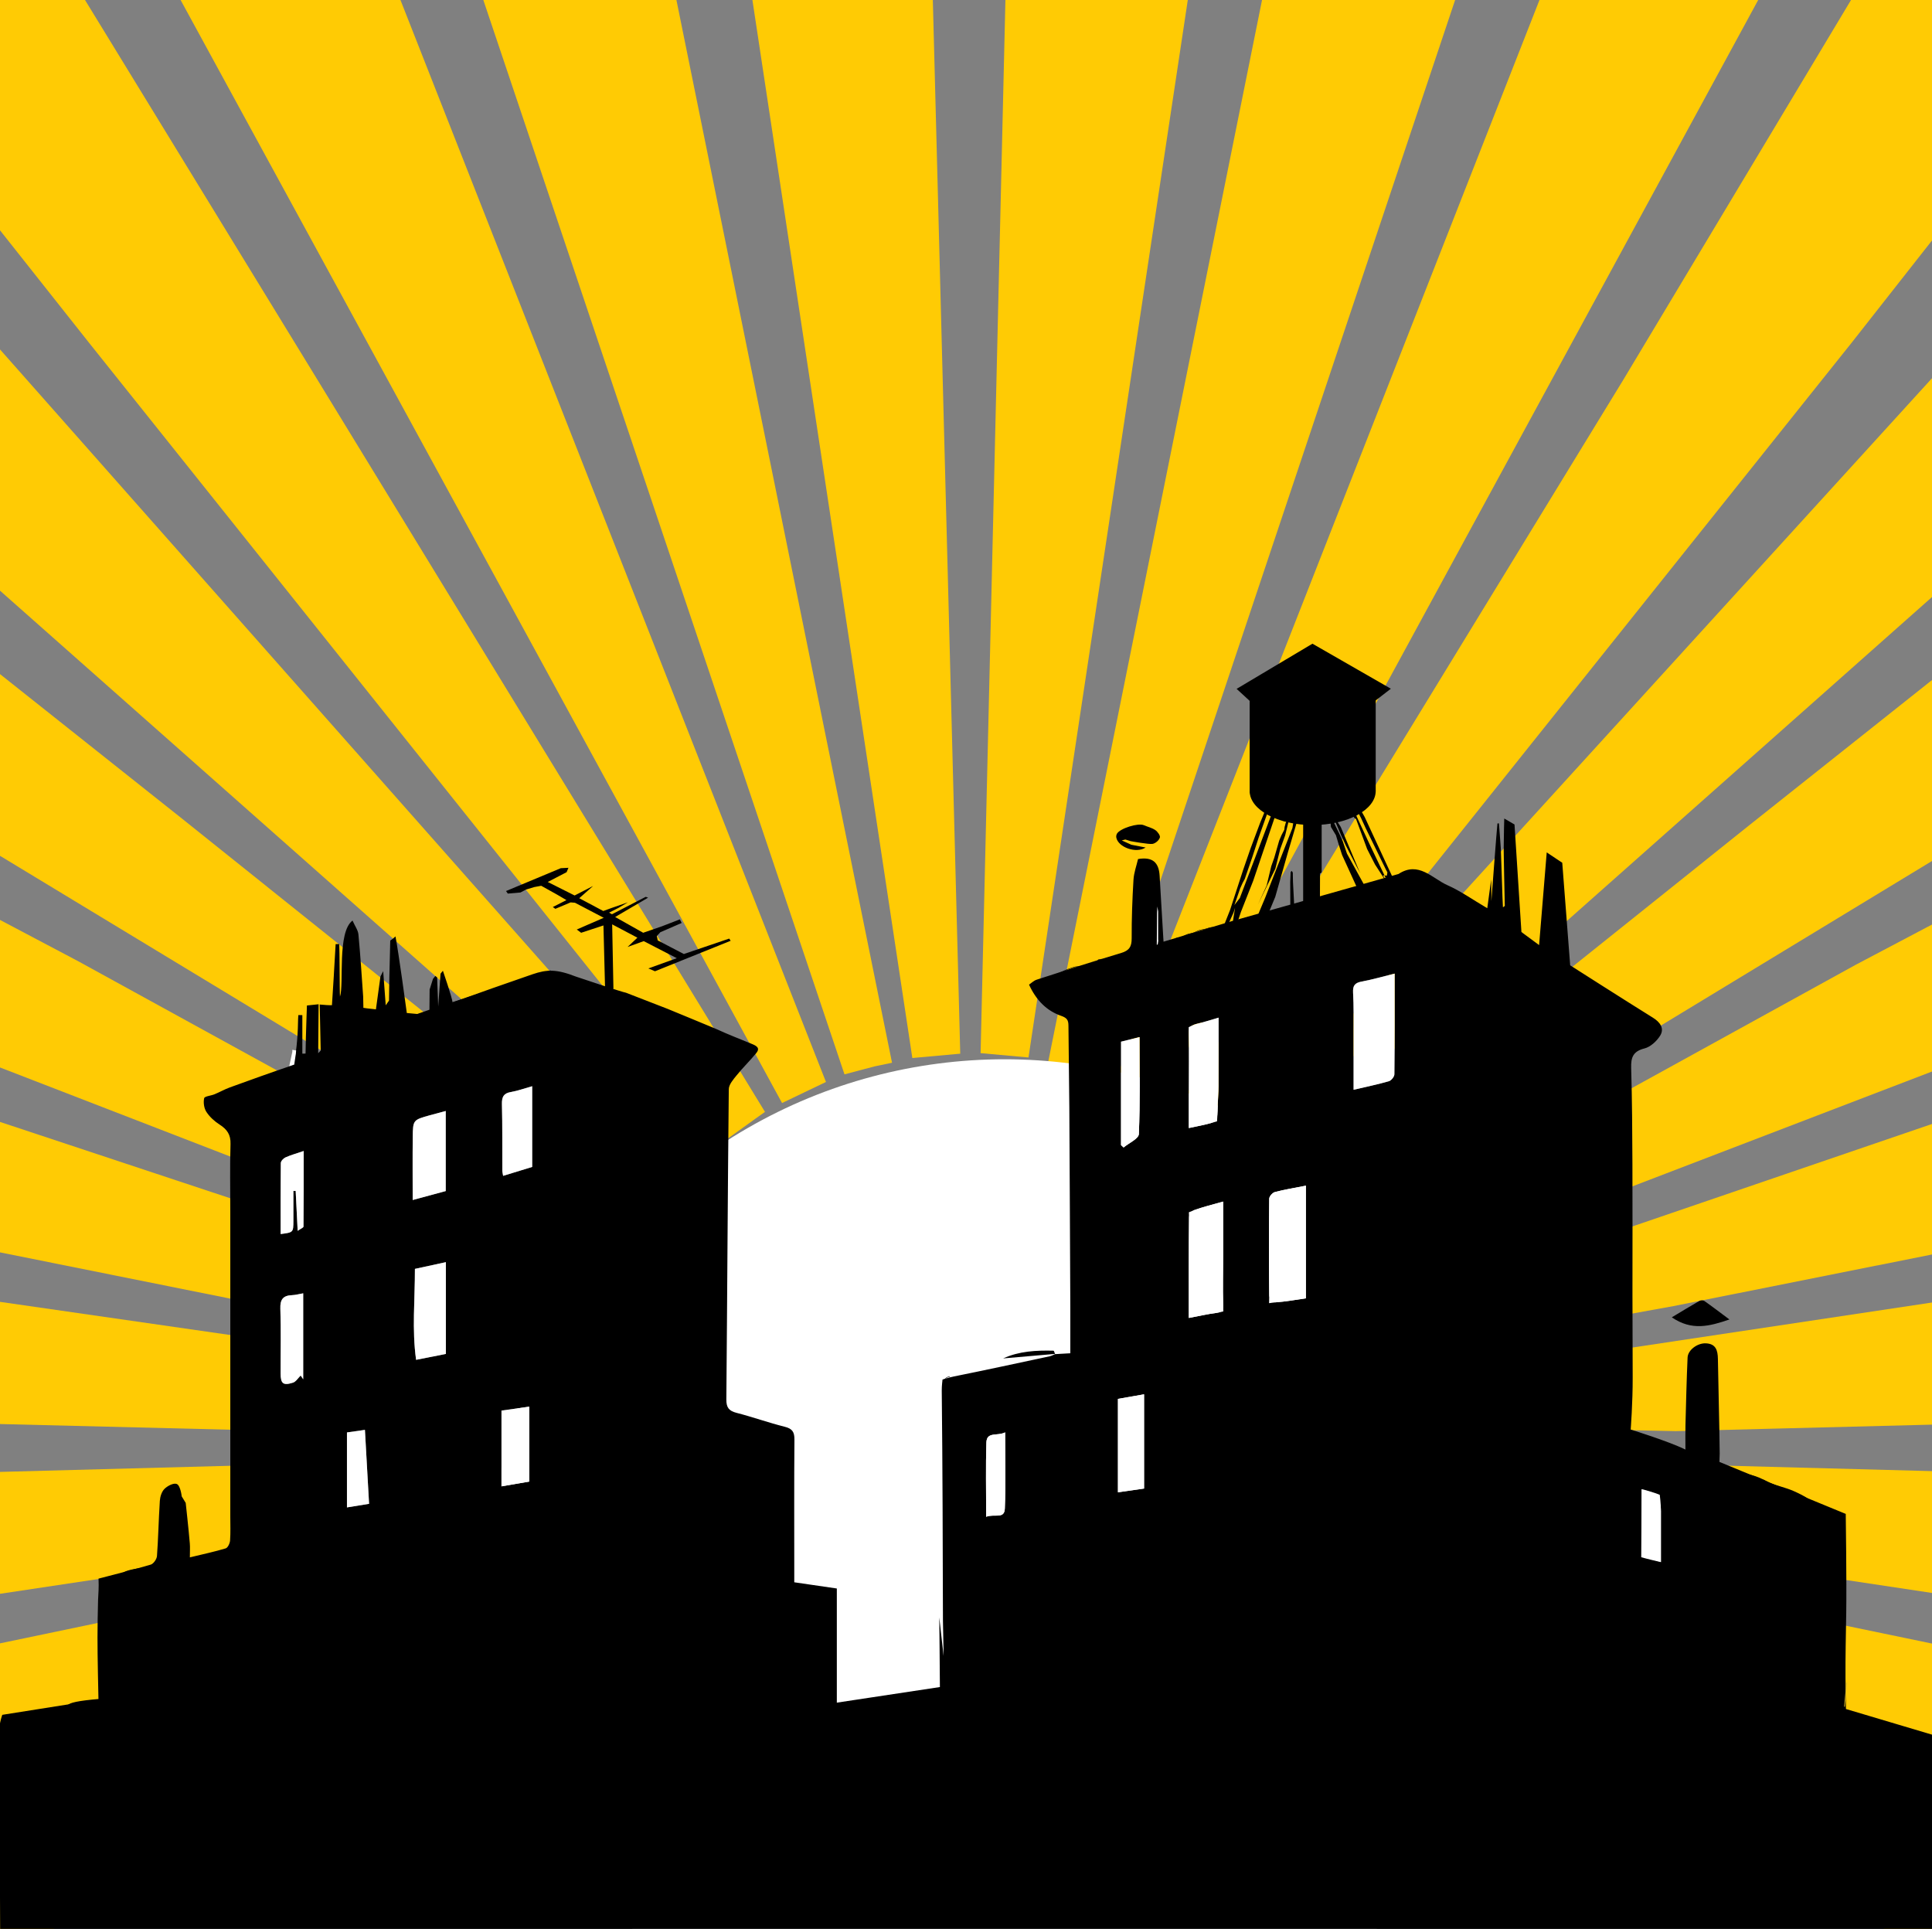 <?xml version="1.0" encoding="UTF-8"?>
<svg id="Layer_1" data-name="Layer 1" xmlns="http://www.w3.org/2000/svg" viewBox="0 0 601 600">
  <rect x="0" y="0" width="601" height="600" fill="#808080" stroke="none"/>
  <polygon points="-194 12 -120 -27 195.58 329.84 157.53 323.18 -194 12" style="fill: #ffcb04;"/>
  <polygon points="139.07 320.64 124.85 341.81 -182 156 -186 62 56.77 254.76 139.07 320.64" style="fill: #ffcb04;"/>
  <polygon points="83.02 364.16 -194 257 -201 180 24.25 298.96 91.48 335.88 83.02 364.16" style="fill: #ffcb04;"/>
  <polyline points="-193 285 77.43 374.66 80.98 405.83 -182 353" style="fill: #ffcb04;"/>
  <polyline points="-201 376 77.77 416.16 80.48 444.95 -201 438" style="fill: #ffcb04;"/>
  <polygon points="78.95 483.9 -201 526 -193 463 77.77 455.78 78.95 483.9" style="fill: #ffcb04;"/>
  <polygon points="37.97 535.38 -186 609 -186 550 37.46 503.37 37.97 535.38" style="fill: #ffcb04;"/>
  <polygon points="98.94 118.44 237.97 345.87 235.09 347.91 226.63 354 222.85 356.88 213.57 342.58 192.59 313.08 27.75 106.69 -67 -13 0 -4 24 -4 98.94 118.44" style="fill: #ffcb04;"/>
  <polygon points="535.27 574.86 962.75 785.51 1330.23 843.36 540.83 543.34 535.27 574.86" style="fill: #ffcb04;"/>
  <polygon points="256.94 336.56 243.28 343.11 54 -4 123 -4 256.94 336.56" style="fill: #ffcb04;"/>
  <polygon points="277.49 330.58 272.07 331.71 262.7 334.19 148 -7 209 -7 277.49 330.58" style="fill: #ffcb04;"/>
  <polygon points="504.93 118.21 365.89 345.65 368.77 347.68 377.24 353.78 381.02 356.66 390.29 342.36 411.28 312.85 576.11 106.47 670 -13 670 -13 592 -27 504.93 118.21" style="fill: #ffcb04;"/>
  <polygon points="346.75 336.56 360.41 343.11 554 -13 484 -13 346.75 336.56" style="fill: #ffcb04;"/>
  <polygon points="30.72 595.32 -193.25 668.94 -193 651 30 563 30.72 595.32" style="fill: #ffcb04;"/>
  <polygon points="326.04 330.46 331.46 331.59 340.83 334.08 456 -10 394 -7 326.04 330.46" style="fill: #ffcb04;"/>
  <polygon points="825 -13 720 -13 406.65 331.03 444.7 324.37 825 -13" style="fill: #ffcb04;"/>
  <polygon points="462.36 322.17 476.59 343.33 1095 -32 900 -26 544.67 256.29 462.36 322.17" style="fill: #ffcb04;"/>
  <polygon points="1554 -32 1207 -32 577.3 300.09 492.23 346.95 488.84 376.3 1554 -32" style="fill: #ffcb04;"/>
  <polygon points="520.57 406.28 2691 -27 1717 -32 498.55 384.66 494.03 411.08 520.57 406.28" style="fill: #ffcb04;"/>
  <polygon points="521.3 445.17 8104 253 7601 -647 494.03 421.24 487.71 444.49 521.3 445.17" style="fill: #ffcb04;"/>
  <polygon points="522.37 483.67 1813 678 8081 656 523.56 455.56 522.37 483.67" style="fill: #ffcb04;"/>
  <polygon points="563.58 535.61 1019 676 1391 675 564.09 503.6 563.58 535.61" style="fill: #ffcb04;"/>
  <polygon points="283.81 329.11 233 -7 290 -7 298.71 327.76 283.81 329.11" style="fill: #ffcb04;"/>
  <polygon points="319.94 328.94 371 -10 313 -10 305.04 327.59 319.94 328.94" style="fill: #ffcb04;"/>
  <circle cx="312.5" cy="489.5" r="160" style="fill: #fff;"/>
  <path d="M328.22,421.22c1.36-.08,2.71-.16,4.73-.27,0-4.91.02-9.52,0-14.14-.1-20.81-.18-41.61-.31-62.42-.05-8.45-.22-16.89-.27-25.34-.01-1.73-.43-2.42-2.32-3.08-4.5-1.57-7.74-4.88-9.94-9.68.71-.48,1.48-1.26,2.39-1.55,8.73-2.83,17.45-5.67,26.24-8.29,2.56-.76,3.32-2,3.3-4.6-.03-6.06.2-12.12.56-18.17.13-2.21.94-4.37,1.42-6.46,4.4-.74,6.46.92,6.71,5.17.35,5.86,1.06,17.92,1.06,17.92,0,0,.1,1.73.16,2.61.32-.12,21.02-6.32,21.02-6.32,0,0,51.96-14.66,52.07-14.73,6.26-4.1,10.46,1.37,15.24,3.49,4.08,1.81,7.79,4.46,12.38,7.16.02-.13,1.21-8.96,1.21-8.96l.06,6.77s1.69-22.51,1.89-24.18c.16-.01.31-.02.47-.03.17,2.27.34,4.55.51,6.82.1,0,.64,19.26.73,19.26.13,0,.58-.41.58-.41,0,0-.43-18.87-.33-18.88,0-2.66.16-8.3.16-8.3l3.19,1.86,2.15,33.45,5.5,4.06,2.37-28.83,4.83,3.22,2.47,31.91s17.77,11.35,25.77,16.31c2.08,1.29,3.68,3.26,2.19,5.61-1.08,1.7-2.99,3.46-4.85,3.93-3.54.89-4.24,2.78-4.14,6.06.29,9.96.35,19.92.39,29.89.06,13.42.01,26.84.01,40.26,0,6.23.04,17.15.07,26.07.03,7.95-.62,16.26-.62,16.26,0,0,11.91,3.7,17.03,6.24,0-3.13-.05-5.33.01-7.54.19-7.03.34-14.07.66-21.09.11-2.36,3.04-4.48,5.56-4.42,3.23.08,3.82,2.16,3.87,4.85.16,9.81.45,19.62.56,29.43,0,.62-.08,2.61-.08,2.61l39.29,16.17s.3,21.25.15,30.77c-.11,6.8-.27,13.61-.23,20.41.02,3.08.14,9.51.14,9.51l27.66,8.24s-.06,85.93-.06,127.12v3.82H.14c-.06-1.3-.17-2.58-.17-3.85.05-12.46.18-24.92.18-37.38,0-14.74-.15-29.47-.17-44.21-.03-16.14.04-32.29-.06-48.43,0-1.28.79-3.5.79-3.5l29.92-4.74s-.33-14.27-.3-19.32c.03-3.88.05-7.85.18-11.73.07-1.91.28-3.75.14-6.58,5.19-1.36,10.76-2.73,16.25-4.36.86-.26,1.86-1.71,1.93-2.67.19-2.63.32-5.26.43-7.89.14-3.09.26-6.19.46-9.27.09-1.3.57-2.86,1.45-3.73.93-.93,2.81-1.9,3.79-1.53,1.19.44,1.57,3.87,1.57,3.87l1.24,2.03s.97,8.8,1.28,12.65c.1,1.24.01,2.5.01,4.29,4.13-1,7.68-1.75,11.15-2.8.66-.2,1.29-1.56,1.36-2.43.18-2.48.07-4.98.07-7.48v-94.81c0-7.02-.15-14.05.07-21.07.09-2.92-1.1-4.56-3.4-6.04-1.58-1.01-3.1-2.39-4.11-3.95-.74-1.14-.99-2.93-.69-4.25.14-.62,2.13-.76,3.24-1.23,1.6-.66,3.11-1.53,4.73-2.12,6.36-2.31,12.73-4.6,19.14-6.78,1.62-.55,2.03-11.47,2.03-11.47,0,0,.02-1.57.08-2.96.02-.48.04-.94.07-1.3.42,0,.83.02,1.25.02v11.98c.33,0,.67-.02,1-.02,0-2.07.18-7.62.3-11.35.07-2.1.13-3.61.13-3.61l3.63-.38-.13,15.23.79-.85-.32-14.3s1.21.08,2.12.17c.85.08,1.61.04,1.69.04.16-2.8.41-6.25.57-9,.03-.49.06-.98.08-1.47.17-2.86.33-5.7.5-8.54.37,0,.74,0,1.11,0,.14,1.73.1,14.69.24,16.34,1.31-3.82-.95-20.03,3.9-23.66.76,1.72,1.71,2.98,1.84,4.33.61,6.42,1.01,12.87,1.47,19.31.02.32.07,3.51.07,3.51l1.19.17,2.71.3,1.41-10.22.85-1.67.79,10.64,1.02-1.47.11-7.28.28-11.4s.77-.45,1.62-1.29c.92,4.51,3.53,23.83,3.53,23.83l3.64.34,3.4-1.2.06-6.46,1.04-3.3.73-.9.56.45.34,9.03.72-10.2.74-.9s2.75,7.97,3.02,9.85c8.33-3,16.58-5.92,24.82-8.75,4.58-1.57,7.52-1.63,13.65.75,3.01,1,14.11,4.74,15.46,4.98,3.32,1.29,12.92,5.01,12.92,5.01,0,0,14.52,5.98,15.11,6.25,3.79,1.76,7.41,3.12,11.26,4.72,1.47.61,2.45,1.3,1.25,2.78-1.93,2.37-4.16,4.51-6.08,6.89-1.05,1.3-2.47,2.89-2.48,4.37-.34,32.17-.47,64.35-.76,96.51-.02,2.53.82,3.55,3.19,4.16,5.03,1.29,9.93,3.06,14.97,4.32,2.37.59,3.04,1.63,3.02,3.99-.11,13.55-.05,27.1-.05,40.64v3.75c4.48.65,8.73,1.27,13.24,1.93v35.51c10.8-1.64,21.22-3.21,32.06-4.85,0-3.7-.19-21.66-.19-21.66l1.35,12.02s-.21-10.47-.21-11.03c-.06-23.84-.11-47.67-.37-71.5-.02-1.51.24-3.49.24-3.49,0,0,2.18-.68,3.48-.94,9.97-2.01,19.92-4.16,29.87-6.29.6-.13,1.16-.47,1.74-.71l-.09.09ZM433.84,302.85c-3.61.89-6.9,1.85-10.25,2.47-2.14.4-2.8,1.26-2.68,3.46.24,4.21.14,8.44.16,12.66.02,5.72,0,11.43,0,17.54,3.9-.92,7.48-1.65,10.98-2.66.74-.21,1.71-1.41,1.71-2.16.11-10.28.08-20.56.08-31.32ZM406.23,368.82c-3.52.7-6.62,1.19-9.63,1.98-.75.19-1.76,1.34-1.77,2.06-.11,10.05-.12,20.1,0,30.15,0,.75,1.28,2.14,1.88,2.1,3.2-.22,6.38-.8,9.52-1.25v-35.05ZM369.81,409.96c3.16-.59,5.88-1.22,8.64-1.58,1.87-.25,2.11-1.11,2.05-2.83-.15-4.84,0-9.68,0-14.53.01-5.55,0-11.1,0-17.26-3.7,1.06-6.41,1.7-9,2.65-.73.27-1.61,1.43-1.62,2.2-.11,10.25-.07,20.49-.07,31.34ZM379.08,316.55c-2.43.7-4.64,1.44-6.9,1.95-1.97.44-2.45,1.53-2.4,3.44.12,5.51.04,11.03.04,16.54v12.41c1.53-.32,2.68-.56,3.82-.8,5.1-1.09,5.08-1.09,5.18-6.32.04-1.94.24-3.89.25-5.83.03-6.98.01-13.96.01-21.39ZM129.07,394.7c.02,9.61-.96,18.84.37,28.29,3.59-.71,6.41-1.26,9.26-1.83v-28.55c-3.26.7-6.29,1.36-9.63,2.09ZM138.65,370.5v-24.92c-1.82.49-3.38.9-4.94,1.33-5.18,1.46-5.25,1.46-5.32,6.73-.08,6.44-.02,12.88-.02,19.63,3.75-1.01,7.05-1.91,10.27-2.78ZM347.77,435.14v29.06c2.8-.4,5.34-.77,8.12-1.17v-29.31c-3.07.54-5.56.97-8.12,1.42ZM165.55,337.88c-2.45.69-4.49,1.44-6.6,1.8-2.3.39-2.87,1.54-2.81,3.77.17,6.87.09,13.75.12,20.62,0,.49.14.97.25,1.69,3.18-.97,6.13-1.88,9.04-2.77v-25.11ZM164.63,460.86v-23.29c-3.04.43-5.87.83-8.63,1.22v23.56c2.84-.49,5.67-.97,8.63-1.48ZM354.49,322.59c-2.43.61-4.14,1.03-5.76,1.43v32.17c.26.25.53.49.79.74,1.66-1.39,4.69-2.71,4.75-4.17.42-9.9.22-19.82.22-30.18ZM94.32,429.04v-26.74c-1.33.23-2.37.53-3.42.57-2.79.1-3.8,1.29-3.69,4.23.25,6.68.07,13.38.08,20.08,0,3.22.78,3.89,3.85,2.91.93-.3,1.58-1.44,2.39-2.22.2.3.48.71.79,1.17ZM87.3,383.86c3.93-.5,3.94-.5,3.96-4.04.02-3.12,0-6.24,0-9.37.24,0,.47,0,.71,0,.2,4.02.4,8.04.62,12.41.88-.63,1.81-.97,1.81-1.33.08-7.72.06-15.43.06-23.5-2.45.84-4.13,1.3-5.69,2.01-.63.29-1.41,1.15-1.42,1.75-.1,7.34-.06,14.69-.06,22.07ZM107.93,445.58v23.32c2.42-.39,4.6-.75,6.88-1.12-.44-7.81-.85-15.27-1.29-23-1.78.25-3.65.52-5.59.8ZM312.67,445.56c-2.36,1.24-5.71-.32-5.82,3.12-.24,7.53-.07,15.07-.07,23.13,2.5-1.01,5.67.83,5.8-2.52.31-7.66.1-15.34.1-23.73ZM510.66,463.23v15.87q0,5.47,6.03,6.81v-15.82q0-5.47-6.03-6.87Z" style="fill-rule: evenodd;"/>
  <path d="M538,410.43c-6.17,2.12-11.73,3.61-17.94-.66,3.04-1.82,5.79-3.51,8.59-5.11.39-.22,1.18-.24,1.53.02,2.49,1.75,4.91,3.6,7.81,5.76Z" style="fill-rule: evenodd;"/>
  <path d="M356.38,263.63c-2.97,1.95-8.52-.08-9.12-3.07-.08-.38,0-.86.18-1.2.94-1.68,6.62-3.45,8.39-2.67,1.19.52,2.52.8,3.56,1.52.72.49,1.61,1.73,1.42,2.31-.3.93-1.37,1.8-2.26,1.98-1.09.22-6.83-.85-6.83-.85l-1.64-.51-1.13.28,2.99,1.35s4.25.83,4.44.86Z" style="fill-rule: evenodd;"/>
  <path d="M328.31,421.14c-5.41.47-10.83.94-16.25,1.41,4.99-2.28,10.3-2.53,15.66-2.4.17,0,.33.7.49,1.08,0,0,.1-.09.1-.09Z" style="fill-rule: evenodd;"/>
  <path d="M433.84,302.85c0,10.75.04,21.04-.08,31.32,0,.75-.97,1.95-1.71,2.16-3.51,1.01-7.09,1.75-10.98,2.66,0-6.12.01-11.83,0-17.54-.01-4.22.09-8.45-.16-12.66-.12-2.2.55-3.06,2.68-3.46,3.35-.62,6.64-1.58,10.25-2.47Z" style="fill: #fff; fill-rule: evenodd;"/>
  <path d="M406.23,368.82v35.05c-3.14.45-6.32,1.03-9.52,1.25-.35.02-1.93.25-1.93.25,0,0,.06-2.04.05-2.36-.13-10.05-.12-20.1,0-30.15.01-.72,1.03-1.87,1.77-2.06,3.01-.79,6.11-1.29,9.63-1.98Z" style="fill: #fff; fill-rule: evenodd;"/>
  <path d="M369.81,409.96c0-10.85-.03-21.09.07-31.34,0-.38-.05-1.53-.05-1.53,0,0,1.3-.53,1.67-.67,2.6-.96,5.31-1.6,9-2.65,0,6.15,0,11.71,0,17.26,0,4.84-.15,9.69,0,14.53.03.94.05,2.36.05,2.36,0,0-1.26.35-2.11.47-2.76.37-5.48.99-8.64,1.58Z" style="fill: #fff; fill-rule: evenodd;"/>
  <path d="M379.08,316.55c0,7.43.02,14.41-.01,21.39,0,1.94-.21,3.88-.25,5.83-.05,2.53-.23,5.03-.23,5.03,0,0-2.32.72-4.95,1.29-1.14.24-2.28.48-3.82.8v-12.41c0-5.51.08-11.03-.04-16.54-.03-1.12,0-2.43,0-2.43,0,0,1.58-.82,2.4-1.01,2.27-.51,4.47-1.25,6.9-1.95Z" style="fill: #fff; fill-rule: evenodd;"/>
  <path d="M129.07,394.7c3.34-.72,6.37-1.38,9.63-2.09v28.55c-2.86.56-5.68,1.12-9.26,1.83-1.32-9.45-.34-18.68-.37-28.29Z" style="fill: #fff; fill-rule: evenodd;"/>
  <path d="M138.65,370.5c-3.22.87-6.52,1.76-10.27,2.78,0-6.75-.06-13.19.02-19.63.06-5.27.13-5.28,5.32-6.73,1.55-.44,3.11-.84,4.94-1.33v24.92Z" style="fill: #fff; fill-rule: evenodd;"/>
  <path d="M347.77,435.14c2.56-.45,5.05-.88,8.12-1.42v29.31c-2.78.4-5.32.77-8.12,1.17v-29.06Z" style="fill: #fff; fill-rule: evenodd;"/>
  <path d="M165.55,337.88v25.11c-2.91.89-5.86,1.79-9.04,2.77-.11-.71-.25-1.2-.25-1.69-.03-6.87.05-13.75-.12-20.62-.05-2.23.51-3.38,2.81-3.77,2.11-.36,4.15-1.11,6.6-1.8Z" style="fill: #fff; fill-rule: evenodd;"/>
  <path d="M164.63,460.86c-2.97.51-5.79.99-8.63,1.48v-23.56c2.76-.39,5.6-.79,8.63-1.22v23.29Z" style="fill: #fff; fill-rule: evenodd;"/>
  <path d="M354.49,322.59c0,10.36.2,20.29-.22,30.18-.06,1.46-3.09,2.78-4.75,4.17-.26-.25-.53-.49-.79-.74v-32.17c1.62-.4,3.33-.83,5.76-1.43Z" style="fill: #fff; fill-rule: evenodd;"/>
  <path d="M94.32,429.04c-.31-.46-.58-.87-.79-1.17-.8.78-1.46,1.92-2.39,2.22-3.07.98-3.84.31-3.85-2.91-.02-6.69.16-13.39-.08-20.08-.11-2.94.89-4.13,3.69-4.23,1.05-.04,2.09-.34,3.42-.57v26.74Z" style="fill: #fff; fill-rule: evenodd;"/>
  <path d="M87.3,383.86c0-7.38-.03-14.72.06-22.07,0-.61.79-1.46,1.42-1.75,1.56-.71,3.24-1.17,5.69-2.01,0,8.07.02,15.78-.06,23.5,0,.36-.93.71-1.81,1.33-.22-4.37-.42-8.39-.62-12.41-.24,0-.47,0-.71,0,0,3.12.01,6.24,0,9.37-.02,3.54-.03,3.54-3.96,4.04Z" style="fill: #fff; fill-rule: evenodd;"/>
  <path d="M107.93,445.58c1.94-.28,3.81-.54,5.59-.8.43,7.73.85,15.19,1.29,23-2.28.37-4.46.73-6.88,1.12v-23.32Z" style="fill: #fff; fill-rule: evenodd;"/>
  <path d="M312.67,445.56c0,8.39.21,16.07-.1,23.73-.13,3.36-3.29,1.52-5.8,2.52,0-8.05-.17-15.6.07-23.13.11-3.44,3.46-1.88,5.82-3.12Z" style="fill: #fff; fill-rule: evenodd;"/>
  <path d="M510.66,463.23c3.4.79,5.65,1.75,5.65,1.75,0,0,.37,2.73.37,5.11v15.82c-3.77-.84-6.13-1.51-6.13-1.51,0,0,.1-15.83.1-21.17Z" style="fill: #fff; fill-rule: evenodd;"/>
  <polygon points="127.04 323.29 171.63 323.29 171.29 301.84 135.05 313.58 123.65 317.53 127.04 323.29" style="fill-rule: evenodd;"/>
  <path d="M293.74,429.13c.28-.03.4-.36.62-.52.3-.22.74-.36,1.07-.44" style="fill: none; stroke: #000; stroke-linecap: round; stroke-miterlimit: 10; stroke-width: .15px;"/>
  <rect x=".88" y="71.53" width="602.99" height="598.91" style="fill: none;"/>
  <polygon points="227.29 292.64 203.75 302.12 201.69 301.24 210.53 298.06 200.25 292.75 195.23 294.56 198.28 291.68 190.43 287.53 190.82 307.43 186.53 315.78 188.23 307.76 187.72 287.87 180.78 290.15 179.42 289.14 182.9 287.62 187.81 285.49 178.86 280.81 177.5 280.7 172.76 282.7 171.97 282.14 176.21 279.99 173.33 278.3 168.36 275.53 166.21 275.93 163.67 276.69 161.9 277.62 157.97 277.96 157.41 277.17 174.45 270.06 176.83 269.94 176.26 271.3 170.39 274.35 178.75 278.55 184.5 275.59 180.19 279.4 187.66 283.38 190.15 282.47 195.34 280.67 192.49 282.36 189.47 283.89 190.37 284.39 193.31 282.87 200.87 278.97 201.61 279.23 191.36 285.24 200.08 290.15 205.95 288.12 208.61 287.09 211.49 285.97 212.05 287.1 205.42 289.98 204.32 291.17 204.6 292.52 212.73 296.76 226.84 291.96 227.29 292.64" style="fill-rule: evenodd;"/>
  <g>
    <polygon points="383.75 283.82 381.37 289.07 376.04 299.73 382.65 283.05 386.71 270.61 389.08 263.75 391.96 256.04 394.08 250.88 394.69 251.72 391.54 260.53 389.5 266.8 387.22 273.4 386.54 274.67 385.78 276.36 384 281.53 385.69 279.33 395.35 253.84 396.53 254.26 389.84 273.99 386.03 283.65 383.24 292.03 382.14 292.03 383.49 286.86 384.2 282.36 383.75 283.82" style="fill-rule: evenodd;"/>
    <polygon points="398.25 264.11 396.73 270.21 391.31 281.39 394.02 275.46 395.46 269.45 396.39 266.82 397.92 261.49 398.68 259.71 399.52 258.1 399.61 257.26 399.95 255.99 401.81 251.67 402.15 253.61 400.96 255.05 399.78 259.88 398.25 264.11" style="fill-rule: evenodd;"/>
    <polygon points="400.6 265.27 396.7 278.99 391.62 291.27 389.17 289.74 393.57 279.24 402.04 257.57 402.8 252.99 404.15 248.51 404.49 252.06 405 255.45 403.48 255.53 400.6 265.27" style="fill-rule: evenodd;"/>
    <polygon points="402.8 285.47 401.4 285.04 401.36 274.33 401.49 271.24 401.82 270.9 402.16 271.41 402.21 274.25 402.8 285.47" style="fill-rule: evenodd;"/>
    <polygon points="410.59 283.14 405.38 283.05 405.38 255.79 411.14 255.79 411.14 271.33 410.63 271.75 410.59 283.14" style="fill-rule: evenodd;"/>
    <polygon points="419.01 265.53 426.13 278.48 424.86 278.9 423.29 278.65 417.49 265.95 416.43 262.65 415.58 259.81 414.02 257.23 413.81 254.94 415.2 255.66 414.95 255.87 416.94 259.98 417.7 261.67 419.01 265.53" style="fill-rule: evenodd;"/>
    <polygon points="417.08 257.24 423.13 271.68 418.69 263.08 417.12 259.65 415.26 255.29 415.85 254.7 415.85 253.77 415.89 255.38 417.08 257.24" style="fill-rule: evenodd;"/>
    <polygon points="425.83 262.14 432.73 276.62 427.74 268.91 425.28 264.09 423.18 258.41 421.85 254.81 421.3 254.39 419.65 251.94 423.71 252.7 424.52 254.14 433.54 273.61 432.98 276.91 430.19 272.3 431.42 272.38 431.59 271.37 431.12 270.48 424.82 257.58 423.4 254.48 422.32 252.4 421.47 252.78 425.83 262.14" style="fill-rule: evenodd;"/>
  </g>
  <polygon points="419.86 254.01 417.45 254.81 415.92 255.53 414.1 255.7 408.16 256.62 407.29 256.51 406.61 256.46 406.02 256.46 404.58 256.25 401.99 255.83 399.54 255.45 397.08 254.52 394.58 253.33 391.58 251.17 390.18 249.85 389.25 248.15 388.74 246.04 388.74 218.01 384.68 214.28 408.27 200.23 432.66 214.23 427.78 218.01 427.78 244.77 427.61 247.66 426.3 249.69 424.31 251.72 421.72 252.78 419.86 254.01" style="fill-rule: evenodd;"/>
  <g>
    <path d="M388.74,246.04c0,5.86,8.77,10.6,19.6,10.6"/>
    <line x1="388.74" y1="246.04" x2="408.16" y2="256.62"/>
  </g>
  <g>
    <path d="M427.95,246.04c0,5.86-8.77,10.6-19.6,10.6"/>
    <line x1="427.95" y1="246.05" x2="408.53" y2="256.63"/>
  </g>
  <rect x="413.51" y="217.64" width="14.44" height="28.54"/>
  <polygon points="360.18 293.5 360.14 293.79 359.85 293.88 359.93 284.1 360.02 281.97 360.27 283.5 360.27 292.23 360.31 292.65 360.18 293.5" style="fill: #fff; fill-rule: evenodd;"/>
  <polygon points="91.53 331.16 89.98 331.64 90.94 327.16 90.94 326.56 92.12 326.76 92.04 327.66 91.53 331.16" style="fill: #fff; fill-rule: evenodd;"/>
  <path d="M10.44,539.49c3.33-2.24,12.19-4.49,11.96-6.74-.13-1.25-5.63-2.59,8.85-3.81" style="fill: none; fill-rule: evenodd; stroke: #000; stroke-miterlimit: 10;"/>
  <path d="M31.48,498.71c2.06-2.24,7.53-4.49,7.38-6.74-.08-1.25-3.48-2.59,5.46-3.81" style="fill: none; fill-rule: evenodd; stroke: #000; stroke-miterlimit: 10;"/>
  <path d="M543.49,458.54c2.56.42,4.85,1.5,7.09,2.72,2.34.96,4.87,1.46,7.19,2.47,1.55.67,3.07,1.41,4.52,2.33l-.04.09c-4.24-.74-7.92-2.89-11.79-4.6-2.46-.67-4.86-1.46-7.01-2.92,0,0,.04-.09.04-.09h0Z"/>
  <line x1="574.46" y1="523.46" x2="573.79" y2="530.8" style="fill: none; stroke: #dab725; stroke-linecap: round; stroke-miterlimit: 10; stroke-width: .25px;"/>
  <path d="M366.05,291.73c1.14,0,1.39-.08,2.28-.59.29-.17.99-.49,1.27-.58.44-.14.94-.16,1.35-.29.55-.17,1.02-.39,1.53-.64.92-.45,1.92-.44,2.88-.76.94-.31,1.67-.58,2.62-.19" style="fill: none; stroke: #000; stroke-linecap: round; stroke-miterlimit: 10; stroke-width: .15px;"/>
  <path d="M328.2,303.16c1.5-.36,2.89-1.35,4.32-1.78.54-.16,1.17-.43,1.71-.58.63-.17,1.36-.02,1.98-.19h-.09c1.57,0,4.08-.2,5.19-1.46.44-.5.03-.62.88-.74.64-.09.85.06,1.42.34" style="fill: none; stroke: #000; stroke-linecap: round; stroke-miterlimit: 10; stroke-width: .15px;"/>
</svg>